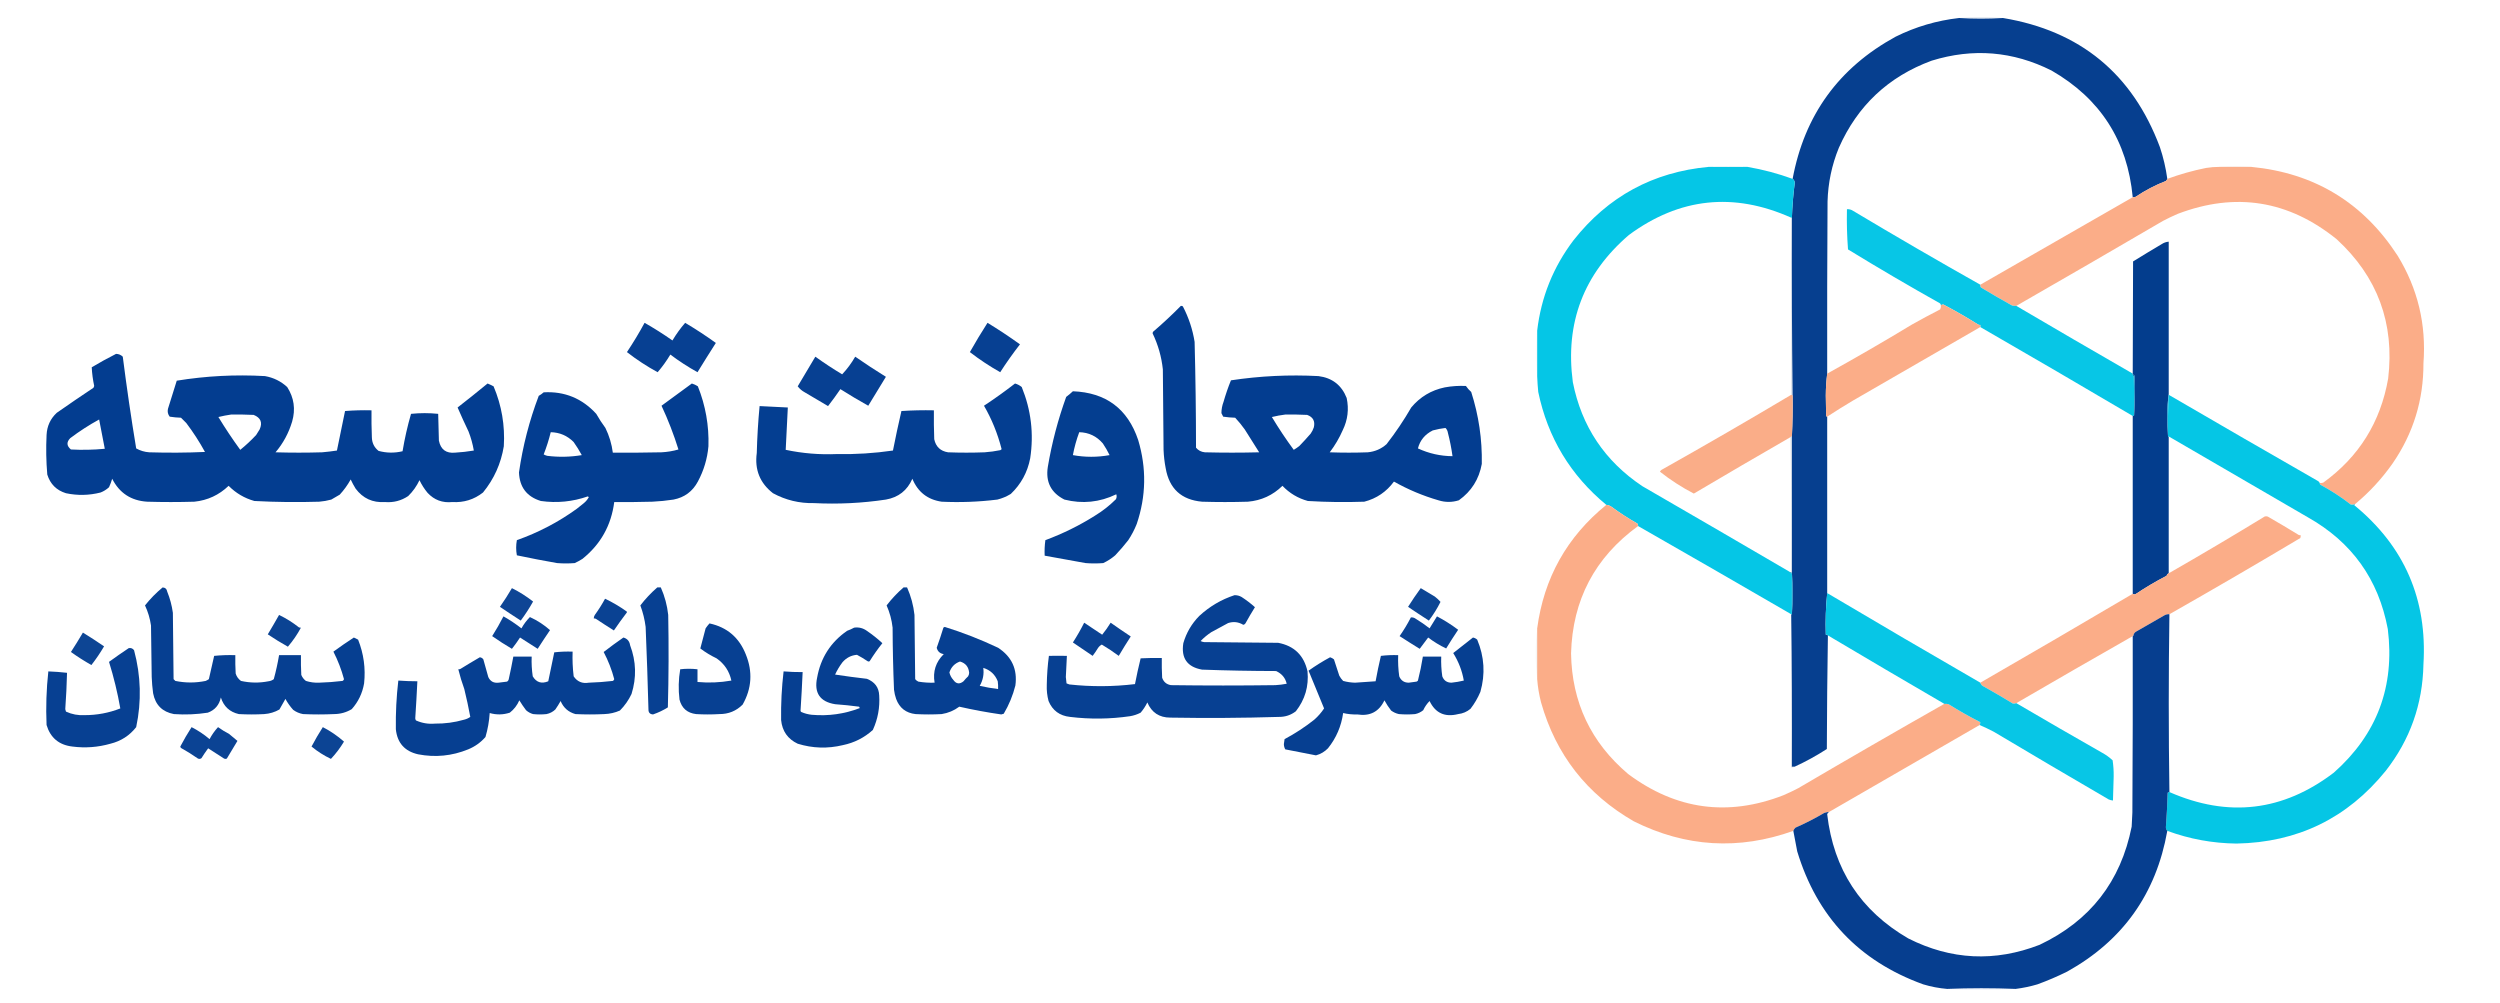 <?xml version="1.0" encoding="UTF-8"?>
<!DOCTYPE svg PUBLIC "-//W3C//DTD SVG 1.1//EN" "http://www.w3.org/Graphics/SVG/1.1/DTD/svg11.dtd">
<svg xmlns="http://www.w3.org/2000/svg" version="1.1" width="3543px" height="1422px" style="shape-rendering:geometricPrecision; text-rendering:geometricPrecision; image-rendering:optimizeQuality; fill-rule:evenodd; clip-rule:evenodd" xmlns:xlink="http://www.w3.org/1999/xlink">
<!-- <defs>
    <filter id="grayscale">
      <feColorMatrix type="matrix" values="0.33 0.33 0.33 0 0
                                           0.33 0.33 0.33 0 0
                                           0.33 0.33 0.33 0 0
                                           0    0    0    1 0" />
    </filter>
</defs> -->
<!-- <g filter="url(#grayscale)"> -->
<g><path style="opacity:0.372" fill="#99acc8" d="M 2838.5,25.5 C 2817.83,26.833 2797.17,26.833 2776.5,25.5C 2797.11,24.212 2817.78,24.212 2838.5,25.5 Z"/></g>
<g><path style="opacity:0.974" fill="#013b8d" d="M 2776.5,25.5 C 2797.17,26.833 2817.83,26.833 2838.5,25.5C 2947.99,43.647 3022.15,104.647 3061,208.5C 3065.92,223.195 3069.42,238.195 3071.5,253.5C 3071.09,254.643 3070.43,255.643 3069.5,256.5C 3054.37,262.4 3040.03,269.9 3026.5,279C 3025.21,279.49 3023.87,279.657 3022.5,279.5C 3015.02,199.673 2976.69,139.84 2907.5,100C 2852.82,72.53 2796.15,67.863 2737.5,86C 2676.21,108.623 2632.38,149.789 2606,209.5C 2596.07,233.807 2590.74,259.14 2590,285.5C 2589.5,366.833 2589.33,448.166 2589.5,529.5C 2588.21,539.675 2587.55,550.009 2587.5,560.5C 2587.67,570.167 2587.83,579.833 2588,589.5C 2588.38,590.056 2588.88,590.389 2589.5,590.5C 2589.5,673.833 2589.5,757.167 2589.5,840.5C 2587.51,859.805 2586.85,879.472 2587.5,899.5C 2588.79,899.263 2589.79,899.596 2590.5,900.5C 2589.67,953.998 2589.17,1007.67 2589,1061.5C 2574.42,1070.91 2559.26,1079.25 2543.5,1086.5C 2542.17,1086.5 2540.83,1086.5 2539.5,1086.5C 2539.83,1014.66 2539.5,942.998 2538.5,871.5C 2538.5,871.167 2538.5,870.833 2538.5,870.5C 2538.83,870.5 2539.17,870.5 2539.5,870.5C 2540.83,850.833 2540.83,831.167 2539.5,811.5C 2539.5,747.167 2539.5,682.833 2539.5,618.5C 2540.46,599.2 2540.8,579.867 2540.5,560.5C 2539.51,476.541 2539.17,392.541 2539.5,308.5C 2540.04,292.157 2541.37,275.824 2543.5,259.5C 2543.53,256.898 2542.53,254.898 2540.5,253.5C 2557.23,163.2 2605.9,96.033 2686.5,52C 2714.8,37.918 2744.8,29.084 2776.5,25.5 Z"/></g>
<g><path style="opacity:0.059" fill="#035f6b" d="M 2421.5,236.5 C 2439.67,235.308 2458.01,235.308 2476.5,236.5C 2458.35,236.675 2440.02,236.675 2421.5,236.5 Z"/></g>
<g><path style="opacity:0.059" fill="#6a4b36" d="M 3145.5,236.5 C 3160.5,235.167 3175.5,235.167 3190.5,236.5C 3175.32,236.556 3160.32,236.556 3145.5,236.5 Z"/></g>
<g><path style="opacity:0.982" fill="#02c5e6" d="M 2421.5,236.5 C 2440.02,236.675 2458.35,236.675 2476.5,236.5C 2498.35,240.252 2519.68,245.919 2540.5,253.5C 2542.53,254.898 2543.53,256.898 2543.5,259.5C 2541.37,275.824 2540.04,292.157 2539.5,308.5C 2539.17,308.5 2538.83,308.5 2538.5,308.5C 2456.9,272.026 2380.23,280.192 2308.5,333C 2244.35,388.074 2217.85,457.574 2229,541.5C 2241.39,604.243 2274.23,653.41 2327.5,689C 2397.34,729.379 2467.01,769.879 2536.5,810.5C 2536.82,812.048 2537.82,812.715 2539.5,812.5C 2539.5,831.833 2539.5,851.167 2539.5,870.5C 2539.17,870.5 2538.83,870.5 2538.5,870.5C 2466.33,828.583 2394,786.916 2321.5,745.5C 2321.67,744.178 2321.34,743.011 2320.5,742C 2307.66,734.747 2295.32,726.747 2283.5,718C 2281.35,716.589 2279.02,715.755 2276.5,715.5C 2225.68,673.537 2193.51,620.203 2180,555.5C 2179.28,548.177 2178.78,540.844 2178.5,533.5C 2178.5,511.833 2178.5,490.167 2178.5,468.5C 2184.06,421.125 2201.23,378.458 2230,340.5C 2278.96,278.439 2342.79,243.772 2421.5,236.5 Z"/></g>
<g><path style="opacity:0.987" fill="#fbac87" d="M 3145.5,236.5 C 3160.32,236.556 3175.32,236.556 3190.5,236.5C 3279.97,245.149 3349.14,287.149 3398,362.5C 3426.53,409.145 3438.7,459.978 3434.5,515C 3434.69,566.764 3420.19,613.93 3391,656.5C 3375.71,678.288 3357.87,697.622 3337.5,714.5C 3335.55,715.323 3333.55,715.49 3331.5,715C 3317.98,704.486 3303.64,695.153 3288.5,687C 3287.75,686.329 3287.41,685.496 3287.5,684.5C 3289.2,684.66 3290.87,684.494 3292.5,684C 3343.04,647.464 3373.7,598.297 3384.5,536.5C 3393.79,458.105 3369.46,392.272 3311.5,339C 3243.29,283.955 3168.29,271.955 3086.5,303C 3079.35,306.077 3072.35,309.41 3065.5,313C 2996.37,353.403 2927.03,393.57 2857.5,433.5C 2855.47,433.662 2853.47,433.495 2851.5,433C 2836.67,424.753 2822,416.253 2807.5,407.5C 2806.57,406.311 2806.24,404.978 2806.5,403.5C 2878.51,362.161 2950.51,320.827 3022.5,279.5C 3023.87,279.657 3025.21,279.49 3026.5,279C 3040.03,269.9 3054.37,262.4 3069.5,256.5C 3070.43,255.643 3071.09,254.643 3071.5,253.5C 3089.45,246.929 3107.79,241.762 3126.5,238C 3132.8,236.988 3139.13,236.488 3145.5,236.5 Z"/></g>
<g><path style="opacity:0.983" fill="#04c5e6" d="M 2806.5,403.5 C 2806.24,404.978 2806.57,406.311 2807.5,407.5C 2822,416.253 2836.67,424.753 2851.5,433C 2853.47,433.495 2855.47,433.662 2857.5,433.5C 2912.36,465.763 2967.36,497.763 3022.5,529.5C 3022.5,529.833 3022.5,530.167 3022.5,530.5C 3022.46,531.756 3022.96,532.756 3024,533.5C 3024.5,551.83 3024.67,570.164 3024.5,588.5C 3024.16,589.338 3023.49,589.672 3022.5,589.5C 2950.82,547.198 2878.82,505.198 2806.5,463.5C 2806.5,462.5 2806.5,461.5 2806.5,460.5C 2805.45,460.649 2804.45,460.483 2803.5,460C 2787.31,449.828 2770.81,440.328 2754,431.5C 2752.74,431.648 2751.58,431.982 2750.5,432.5C 2750.59,431.504 2750.25,430.671 2749.5,430C 2705.49,405.307 2661.99,379.807 2619,353.5C 2617.56,334.547 2617.06,315.547 2617.5,296.5C 2620.79,296.259 2623.79,297.092 2626.5,299C 2686.08,334.62 2746.08,369.453 2806.5,403.5 Z"/></g>
<g><path style="opacity:0.153" fill="#012e6f" d="M 2538.5,308.5 C 2538.83,308.5 2539.17,308.5 2539.5,308.5C 2539.17,392.541 2539.51,476.541 2540.5,560.5C 2539.83,560.167 2539.17,559.833 2538.5,559.5C 2538.5,475.833 2538.5,392.167 2538.5,308.5 Z"/></g>
<g><path style="opacity:0.986" fill="#013b8c" d="M 3073.5,558.5 C 3072.17,568.144 3071.5,578.144 3071.5,588.5C 3071.5,598.672 3071.83,608.672 3072.5,618.5C 3072.83,618.5 3073.17,618.5 3073.5,618.5C 3073.5,683.167 3073.5,747.833 3073.5,812.5C 3071.97,813.105 3070.97,814.271 3070.5,816C 3055.29,823.902 3040.63,832.569 3026.5,842C 3025.07,842.579 3023.74,842.412 3022.5,841.5C 3022.54,757.623 3022.54,673.623 3022.5,589.5C 3023.49,589.672 3024.16,589.338 3024.5,588.5C 3025.66,570.005 3025.83,551.338 3025,532.5C 3024.29,531.619 3023.46,530.953 3022.5,530.5C 3022.5,530.167 3022.5,529.833 3022.5,529.5C 3022.53,476.64 3022.7,423.64 3023,370.5C 3036.38,362.221 3049.88,354.054 3063.5,346C 3066.56,343.965 3069.89,342.799 3073.5,342.5C 3073.5,414.5 3073.5,486.5 3073.5,558.5 Z"/></g>
<g><path style="opacity:0.986" fill="#fbac87" d="M 2806.5,463.5 C 2746.22,498.31 2685.89,533.143 2625.5,568C 2613.27,575.275 2601.27,582.775 2589.5,590.5C 2588.88,590.389 2588.38,590.056 2588,589.5C 2587.83,579.833 2587.67,570.167 2587.5,560.5C 2587.55,550.009 2588.21,539.675 2589.5,529.5C 2630.01,507.083 2670.01,483.916 2709.5,460C 2722.75,452.565 2736.08,445.399 2749.5,438.5C 2750.47,436.604 2750.8,434.604 2750.5,432.5C 2751.58,431.982 2752.74,431.648 2754,431.5C 2770.81,440.328 2787.31,449.828 2803.5,460C 2804.45,460.483 2805.45,460.649 2806.5,460.5C 2806.5,461.5 2806.5,462.5 2806.5,463.5 Z"/></g>
<g><path style="opacity:0.985" fill="#003b8f" d="M 1673.5,433.5 C 1674.68,433.281 1675.68,433.614 1676.5,434.5C 1684.7,450.268 1690.2,466.935 1693,484.5C 1694.29,534.477 1694.96,584.477 1695,634.5C 1698.25,638.366 1702.42,640.533 1707.5,641C 1733.17,641.667 1758.83,641.667 1784.5,641C 1777.7,630.189 1770.87,619.356 1764,608.5C 1759.88,602.709 1755.38,597.209 1750.5,592C 1744.8,591.83 1739.14,591.33 1733.5,590.5C 1732.67,588.833 1731.83,587.167 1731,585.5C 1731.03,580.037 1732.03,574.703 1734,569.5C 1736.97,559.075 1740.47,548.909 1744.5,539C 1785.66,532.799 1826.99,530.799 1868.5,533C 1887.98,535.484 1901.31,545.817 1908.5,564C 1911.87,579.833 1910.04,595 1903,609.5C 1898.09,620.74 1891.93,631.24 1884.5,641C 1902.5,641.667 1920.5,641.667 1938.5,641C 1948.62,640.023 1957.45,636.189 1965,629.5C 1977.87,612.964 1989.54,595.631 2000,577.5C 2012.46,562.516 2028.29,553.016 2047.5,549C 2057.44,547.174 2067.44,546.507 2077.5,547C 2079.63,550.13 2082.13,552.963 2085,555.5C 2095.65,588.702 2100.65,622.702 2100,657.5C 2096.1,679.159 2085.26,696.326 2067.5,709C 2057.89,712.064 2048.22,712.064 2038.5,709C 2016.44,702.593 1995.44,693.76 1975.5,682.5C 1964.84,697.009 1950.84,706.509 1933.5,711C 1906.8,711.945 1880.13,711.612 1853.5,710C 1839.49,706.162 1827.49,698.996 1817.5,688.5C 1803.87,701.876 1787.54,709.376 1768.5,711C 1746.83,711.667 1725.17,711.667 1703.5,711C 1674.18,708.35 1657.02,692.517 1652,663.5C 1650.34,654.909 1649.34,646.243 1649,637.5C 1648.67,599.5 1648.33,561.5 1648,523.5C 1646.11,505.65 1641.27,488.65 1633.5,472.5C 1633.53,470.971 1634.2,469.804 1635.5,469C 1648.67,457.667 1661.33,445.834 1673.5,433.5 Z M 1821.5,587.5 C 1831.84,587.334 1842.17,587.5 1852.5,588C 1860.82,590.995 1863.98,596.828 1862,605.5C 1860.97,608.754 1859.47,611.754 1857.5,614.5C 1852.32,620.509 1846.99,626.342 1841.5,632C 1838.97,634.029 1836.3,635.862 1833.5,637.5C 1822.72,622.921 1812.39,607.421 1802.5,591C 1808.91,589.438 1815.24,588.271 1821.5,587.5 Z M 2048.5,606.5 C 2050.4,608.269 2051.56,610.602 2052,613.5C 2054.81,624.383 2056.98,635.383 2058.5,646.5C 2041.48,646.392 2025.14,642.725 2009.5,635.5C 2012.39,624.069 2019.39,615.569 2030.5,610C 2036.56,608.374 2042.56,607.208 2048.5,606.5 Z"/></g>
<g><path style="opacity:0.971" fill="#003b8f" d="M 913.5,457.5 C 927.033,465.187 940.199,473.52 953,482.5C 958.265,473.637 964.265,465.304 971,457.5C 985.957,466.389 1000.46,475.889 1014.5,486C 1005.7,499.77 997.033,513.604 988.5,527.5C 975.07,520.038 962.237,511.705 950,502.5C 944.735,511.363 938.735,519.696 932,527.5C 916.671,519.153 902.171,509.653 888.5,499C 897.476,485.547 905.809,471.714 913.5,457.5 Z"/></g>
<g><path style="opacity:0.969" fill="#003b8f" d="M 1399.5,457.5 C 1415.24,467.079 1430.57,477.245 1445.5,488C 1435.57,500.764 1426.23,513.93 1417.5,527.5C 1402.39,518.961 1388.06,509.461 1374.5,499C 1382.46,484.906 1390.79,471.073 1399.5,457.5 Z"/></g>
<g><path style="opacity:0.063" fill="#80b4b4" d="M 2178.5,468.5 C 2178.5,490.167 2178.5,511.833 2178.5,533.5C 2175.94,511.83 2175.94,490.163 2178.5,468.5 Z"/></g>
<g><path style="opacity:0.985" fill="#003b8f" d="M 164.5,501.5 C 168.182,501.591 171.349,502.924 174,505.5C 179.539,549.047 185.872,592.38 193,635.5C 198.721,638.714 204.888,640.547 211.5,641C 237.84,641.833 264.173,641.667 290.5,640.5C 282.652,626.161 273.818,612.494 264,599.5C 261.5,597 259,594.5 256.5,592C 251.136,591.829 245.802,591.329 240.5,590.5C 237.951,587.198 237.118,583.531 238,579.5C 242.167,566.167 246.333,552.833 250.5,539.5C 291.93,532.778 333.597,530.612 375.5,533C 387.566,535.117 398.066,540.283 407,548.5C 416.733,563.672 419.067,580.005 414,597.5C 409.147,613.712 401.314,628.212 390.5,641C 412.5,641.667 434.5,641.667 456.5,641C 463.543,640.411 470.543,639.578 477.5,638.5C 481.267,619.833 485.1,601.166 489,582.5C 501.42,581.511 513.92,581.178 526.5,581.5C 526.333,594.171 526.5,606.838 527,619.5C 527.134,627.6 530.301,634.1 536.5,639C 547.755,642.068 559.089,642.234 570.5,639.5C 573.491,621.534 577.491,603.867 582.5,586.5C 595.396,585.179 608.229,585.179 621,586.5C 621.333,599.167 621.667,611.833 622,624.5C 624.579,637.082 632.246,642.749 645,641.5C 653.894,640.99 662.727,639.99 671.5,638.5C 669.923,629.265 667.423,620.265 664,611.5C 658.624,600.282 653.457,588.948 648.5,577.5C 662.762,566.417 676.929,555.084 691,543.5C 693.887,544.693 696.72,546.027 699.5,547.5C 710.97,574.688 715.804,603.021 714,632.5C 709.971,657.05 700.138,678.883 684.5,698C 671.82,707.968 657.32,712.468 641,711.5C 627.078,712.947 615.411,708.613 606,698.5C 601.414,692.999 597.581,686.999 594.5,680.5C 590.517,688.967 585.184,696.467 578.5,703C 568.565,709.662 557.565,712.496 545.5,711.5C 528.174,712.648 514.341,706.315 504,692.5C 501.378,688.252 499.045,683.919 497,679.5C 492.691,687.285 487.524,694.452 481.5,701C 477.5,703.333 473.5,705.667 469.5,708C 463.937,709.538 458.27,710.538 452.5,711C 421.799,711.953 391.132,711.62 360.5,710C 346.45,706.057 334.283,698.89 324,688.5C 310.393,701.554 294.226,709.054 275.5,711C 253.167,711.667 230.833,711.667 208.5,711C 185.721,709.539 169.221,698.706 159,678.5C 157.778,682.61 156.278,686.61 154.5,690.5C 150.972,693.764 146.972,696.264 142.5,698C 126.235,702.119 109.902,702.453 93.5,699C 80,694.833 71.167,686 67,672.5C 65.414,653.872 65.081,635.205 66,616.5C 66.59,603.9 71.423,593.4 80.5,585C 97.696,572.971 115.03,561.138 132.5,549.5C 132.833,548.667 133.167,547.833 133.5,547C 131.618,538.217 130.451,529.384 130,520.5C 141.321,513.758 152.821,507.425 164.5,501.5 Z M 327.5,587.5 C 338.172,587.333 348.839,587.5 359.5,588C 369.482,591.972 372.316,598.805 368,608.5C 366.333,611.167 364.667,613.833 363,616.5C 355.907,624.113 348.407,631.113 340.5,637.5C 329.572,622.5 319.238,607 309.5,591C 315.581,589.503 321.581,588.336 327.5,587.5 Z M 140.5,594.5 C 143.1,608.253 145.767,622.087 148.5,636C 132.532,637.532 116.532,637.866 100.5,637C 94.392,631.94 94.058,626.607 99.5,621C 112.551,611.146 126.217,602.312 140.5,594.5 Z"/></g>
<g><path style="opacity:0.972" fill="#003b8f" d="M 1155.5,505.5 C 1167.76,514.307 1180.43,522.64 1193.5,530.5C 1200.63,522.917 1206.8,514.584 1212,505.5C 1226.27,515.384 1240.77,524.884 1255.5,534C 1247.18,547.657 1238.85,561.323 1230.5,575C 1217.27,567.62 1204.1,559.787 1191,551.5C 1185.4,559.715 1179.57,567.715 1173.5,575.5C 1162.5,569 1151.5,562.5 1140.5,556C 1136.53,553.858 1133.2,551.024 1130.5,547.5C 1138.84,533.478 1147.18,519.478 1155.5,505.5 Z"/></g>
<g><path style="opacity:1" fill="#0083bc" d="M 3022.5,530.5 C 3023.46,530.953 3024.29,531.619 3025,532.5C 3025.83,551.338 3025.66,570.005 3024.5,588.5C 3024.67,570.164 3024.5,551.83 3024,533.5C 3022.96,532.756 3022.46,531.756 3022.5,530.5 Z"/></g>
<g><path style="opacity:0.985" fill="#003b8f" d="M 980.5,543.5 C 983.503,544.418 986.337,545.751 989,547.5C 999.924,574.788 1004.92,603.121 1004,632.5C 1002.41,650.203 997.408,666.869 989,682.5C 981.533,696.481 970.033,704.981 954.5,708C 944.56,709.54 934.56,710.54 924.5,711C 906.503,711.5 888.503,711.667 870.5,711.5C 866.267,744.477 851.267,771.31 825.5,792C 821.993,794.254 818.327,796.254 814.5,798C 806.167,798.667 797.833,798.667 789.5,798C 770.434,794.656 751.434,790.989 732.5,787C 731.188,779.891 731.188,772.724 732.5,765.5C 763.083,754.699 791.416,739.866 817.5,721C 820.833,718.333 824.167,715.667 827.5,713C 830.4,710.603 832.733,707.77 834.5,704.5C 834,704.167 833.5,703.833 833,703.5C 811.379,711.056 789.212,713.223 766.5,710C 746.639,703.953 736.306,690.453 735.5,669.5C 740.843,632.293 750.177,596.126 763.5,561C 766.009,559.579 768.343,557.912 770.5,556C 800.093,554.375 824.927,564.542 845,586.5C 848.94,593.436 853.273,600.103 858,606.5C 863.424,617.604 866.924,629.271 868.5,641.5C 891.502,641.667 914.502,641.5 937.5,641C 945.682,640.594 953.682,639.26 961.5,637C 954.915,615.822 946.915,595.156 937.5,575C 951.908,564.476 966.242,553.976 980.5,543.5 Z M 780.5,612.5 C 793.273,612.809 804.107,617.475 813,626.5C 817.222,632.448 821.055,638.614 824.5,645C 808.208,647.708 791.875,648.042 775.5,646C 773.754,645.529 772.087,644.862 770.5,644C 774.539,633.718 777.872,623.218 780.5,612.5 Z"/></g>
<g><path style="opacity:0.984" fill="#003b8f" d="M 1438.5,543.5 C 1442.05,544.523 1445.21,546.189 1448,548.5C 1461.28,581.097 1465.28,614.764 1460,649.5C 1456.17,669.34 1447,686.173 1432.5,700C 1426.55,703.649 1420.21,706.315 1413.5,708C 1387.26,711.257 1360.93,712.257 1334.5,711C 1314.57,708.085 1300.74,697.252 1293,678.5C 1285.81,695.015 1273.31,704.848 1255.5,708C 1221.69,713.071 1187.69,714.738 1153.5,713C 1132.83,713.451 1113.5,708.784 1095.5,699C 1076.96,684.632 1069.3,665.632 1072.5,642C 1073.07,619.783 1074.4,597.616 1076.5,575.5C 1089.82,576.3 1103.16,576.966 1116.5,577.5C 1115.43,597.496 1114.43,617.496 1113.5,637.5C 1137.37,642.551 1161.54,644.551 1186,643.5C 1212.66,644.028 1239.16,642.362 1265.5,638.5C 1269.18,619.77 1273.18,601.103 1277.5,582.5C 1292.82,581.501 1308.15,581.167 1323.5,581.5C 1323.33,595.171 1323.5,608.837 1324,622.5C 1326.27,633.108 1332.77,639.275 1343.5,641C 1360.83,641.667 1378.17,641.667 1395.5,641C 1402.91,640.491 1410.24,639.491 1417.5,638C 1418.31,637.692 1418.97,637.192 1419.5,636.5C 1413.82,614.386 1405.48,593.886 1394.5,575C 1409.63,565.025 1424.29,554.525 1438.5,543.5 Z"/></g>
<g><path style="opacity:0.981" fill="#003b8f" d="M 1520.5,554.5 C 1567.32,556.303 1598.15,579.303 1613,623.5C 1624.98,663.433 1624.32,703.099 1611,742.5C 1607.78,750.608 1603.78,758.274 1599,765.5C 1593.19,772.946 1587.02,780.113 1580.5,787C 1575.34,791.414 1569.68,795.081 1563.5,798C 1555.17,798.667 1546.83,798.667 1538.5,798C 1519.18,794.391 1499.85,790.891 1480.5,787.5C 1480.17,780.137 1480.5,772.803 1481.5,765.5C 1506.13,756.362 1529.47,744.862 1551.5,731C 1562.41,724.373 1572.41,716.54 1581.5,707.5C 1582.65,705.235 1582.81,702.902 1582,700.5C 1558.45,711.91 1533.95,714.41 1508.5,708C 1489.42,698.341 1481.59,682.841 1485,661.5C 1490.7,627.706 1499.37,594.706 1511,562.5C 1514.33,559.998 1517.5,557.332 1520.5,554.5 Z M 1529.5,612.5 C 1543.07,612.869 1554.24,618.203 1563,628.5C 1566.55,633.755 1569.71,639.255 1572.5,645C 1555.13,648.134 1537.8,648.134 1520.5,645C 1522.49,634.161 1525.49,623.328 1529.5,612.5 Z"/></g>
<g><path style="opacity:0.986" fill="#faac87" d="M 2538.5,559.5 C 2539.17,559.833 2539.83,560.167 2540.5,560.5C 2540.8,579.867 2540.46,599.2 2539.5,618.5C 2538.51,618.328 2537.84,618.662 2537.5,619.5C 2491.75,645.879 2446.09,672.546 2400.5,699.5C 2383.44,690.648 2367.44,680.315 2352.5,668.5C 2352.98,667.522 2353.64,666.689 2354.5,666C 2416.31,631.264 2477.64,595.764 2538.5,559.5 Z"/></g>
<g><path style="opacity:0.999" fill="#0096c9" d="M 3073.5,558.5 C 3073.5,558.833 3073.5,559.167 3073.5,559.5C 3072.5,578.993 3072.17,598.66 3072.5,618.5C 3071.83,608.672 3071.5,598.672 3071.5,588.5C 3071.5,578.144 3072.17,568.144 3073.5,558.5 Z"/></g>
<g><path style="opacity:0.983" fill="#02c5e5" d="M 3073.5,559.5 C 3144.01,600.588 3214.67,641.421 3285.5,682C 3286.38,682.708 3287.05,683.542 3287.5,684.5C 3287.41,685.496 3287.75,686.329 3288.5,687C 3303.64,695.153 3317.98,704.486 3331.5,715C 3333.55,715.49 3335.55,715.323 3337.5,714.5C 3337.39,715.117 3337.06,715.617 3336.5,716C 3407.48,774.168 3440.15,849.335 3434.5,941.5C 3433.4,997.988 3415.56,1048.32 3381,1092.5C 3326.63,1159.6 3256.13,1193.94 3169.5,1195.5C 3135.67,1195.09 3103.01,1189.09 3071.5,1177.5C 3070.06,1176.01 3069.39,1174.18 3069.5,1172C 3070.71,1155.86 3071.54,1139.69 3072,1123.5C 3072.67,1122.75 3073.5,1122.41 3074.5,1122.5C 3157.8,1159.04 3235.46,1149.87 3307.5,1095C 3368.64,1040.83 3394.14,972.998 3384,891.5C 3370.82,820.968 3332.99,768.134 3270.5,733C 3204.78,694.812 3139.12,656.645 3073.5,618.5C 3073.17,618.5 3072.83,618.5 3072.5,618.5C 3072.17,598.66 3072.5,578.993 3073.5,559.5 Z"/></g>
<g><path style="opacity:0.153" fill="#002e6e" d="M 2537.5,619.5 C 2537.84,618.662 2538.51,618.328 2539.5,618.5C 2539.5,682.833 2539.5,747.167 2539.5,811.5C 2539.17,811.5 2538.83,811.5 2538.5,811.5C 2538.83,747.331 2538.5,683.331 2537.5,619.5 Z"/></g>
<g><path style="opacity:0.987" fill="#fbac87" d="M 2276.5,715.5 C 2279.02,715.755 2281.35,716.589 2283.5,718C 2295.32,726.747 2307.66,734.747 2320.5,742C 2321.34,743.011 2321.67,744.178 2321.5,745.5C 2260.26,790.029 2228.59,850.195 2226.5,926C 2227.64,995.271 2254.64,1052.27 2307.5,1097C 2375.48,1147.59 2448.81,1157.59 2527.5,1127C 2534.65,1123.92 2541.65,1120.59 2548.5,1117C 2617.27,1076.62 2686.27,1036.79 2755.5,997.5C 2757.53,997.338 2759.53,997.505 2761.5,998C 2776.18,1007.2 2791.18,1015.7 2806.5,1023.5C 2806.57,1024.96 2806.23,1026.29 2805.5,1027.5C 2734.56,1068.4 2663.56,1109.4 2592.5,1150.5C 2590.15,1150.84 2587.81,1151.34 2585.5,1152C 2572.2,1159.82 2558.53,1166.82 2544.5,1173C 2543.12,1174.27 2542.12,1175.77 2541.5,1177.5C 2464.23,1205.13 2388.9,1200.63 2315.5,1164C 2248.82,1125.65 2204.99,1069.49 2184,995.5C 2181.19,984.644 2179.36,973.644 2178.5,962.5C 2178.5,938.5 2178.5,914.5 2178.5,890.5C 2188.03,819.1 2220.7,760.767 2276.5,715.5 Z"/></g>
<g><path style="opacity:0.987" fill="#fbac87" d="M 3074.5,870.5 C 3072.01,870.298 3069.68,870.798 3067.5,872C 3054.17,879.667 3040.83,887.333 3027.5,895C 3025.25,896.257 3023.92,898.09 3023.5,900.5C 3022.83,900.5 3022.5,900.833 3022.5,901.5C 2967.36,932.906 2912.36,964.572 2857.5,996.5C 2855.86,997.218 2854.2,997.384 2852.5,997C 2839,988.748 2825.33,980.748 2811.5,973C 2808.92,971.924 2807.25,970.091 2806.5,967.5C 2878.81,925.819 2950.81,883.819 3022.5,841.5C 3023.74,842.412 3025.07,842.579 3026.5,842C 3040.63,832.569 3055.29,823.902 3070.5,816C 3070.97,814.271 3071.97,813.105 3073.5,812.5C 3119.19,786.314 3164.53,759.481 3209.5,732C 3211.64,731.365 3213.64,731.699 3215.5,733C 3229.67,741.155 3243.67,749.488 3257.5,758C 3258.45,758.483 3259.45,758.649 3260.5,758.5C 3260.66,759.873 3260.49,761.207 3260,762.5C 3198.52,799.156 3136.68,835.156 3074.5,870.5 Z"/></g>
<g><path style="opacity:0.999" fill="#028fc2" d="M 2536.5,810.5 C 2537.17,810.833 2537.83,811.167 2538.5,811.5C 2538.83,811.5 2539.17,811.5 2539.5,811.5C 2540.83,831.167 2540.83,850.833 2539.5,870.5C 2539.5,851.167 2539.5,831.833 2539.5,812.5C 2537.82,812.715 2536.82,812.048 2536.5,810.5 Z"/></g>
<g><path style="opacity:0.973" fill="#003b8f" d="M 230.5,832.5 C 234.144,832.708 236.311,834.708 237,838.5C 240.914,848.156 243.581,858.156 245,868.5C 245.333,899.833 245.667,931.167 246,962.5C 246.833,963.333 247.667,964.167 248.5,965C 262.786,967.947 277.119,967.947 291.5,965C 293.081,964.293 294.581,963.46 296,962.5C 298.438,951.475 300.938,940.475 303.5,929.5C 313.478,928.501 323.478,928.168 333.5,928.5C 333.334,937.173 333.5,945.84 334,954.5C 335.306,958.813 337.806,962.313 341.5,965C 354.424,967.908 367.424,968.075 380.5,965.5C 383.276,965.195 385.776,964.195 388,962.5C 391.076,951.284 393.576,939.95 395.5,928.5C 405.833,928.5 416.167,928.5 426.5,928.5C 426.334,937.839 426.5,947.173 427,956.5C 428.371,959.88 430.538,962.713 433.5,965C 439.51,966.906 445.677,967.74 452,967.5C 463.212,967.174 474.378,966.341 485.5,965C 486.516,964.481 487.182,963.647 487.5,962.5C 483.878,948.968 478.878,935.968 472.5,923.5C 481.955,916.599 491.622,909.933 501.5,903.5C 503.51,904.502 505.51,905.502 507.5,906.5C 515.447,926.509 518.28,947.175 516,968.5C 513.59,982.443 507.757,994.61 498.5,1005C 490.863,1009.6 482.53,1011.93 473.5,1012C 458.833,1012.67 444.167,1012.67 429.5,1012C 424.349,1011.09 419.682,1009.09 415.5,1006C 411.219,1001.27 407.552,996.106 404.5,990.5C 401.667,995.5 398.833,1000.5 396,1005.5C 389.358,1009.29 382.191,1011.45 374.5,1012C 362.5,1012.67 350.5,1012.67 338.5,1012C 325.566,1009.07 317.066,1001.24 313,988.5C 310.677,999.145 304.51,1006.31 294.5,1010C 278.597,1012.47 262.597,1013.13 246.5,1012C 230.036,1008.87 220.203,999.036 217,982.5C 215.96,974.869 215.294,967.202 215,959.5C 214.667,935.167 214.333,910.833 214,886.5C 212.58,876.573 209.746,867.073 205.5,858C 212.94,848.616 221.273,840.116 230.5,832.5 Z"/></g>
<g><path style="opacity:0.969" fill="#003b8f" d="M 931.5,832.5 C 933.167,832.5 934.833,832.5 936.5,832.5C 942.021,844.916 945.521,857.916 947,871.5C 947.833,915.17 947.667,958.837 946.5,1002.5C 939.89,1006.64 932.89,1009.97 925.5,1012.5C 921.107,1012.22 918.941,1009.89 919,1005.5C 917.96,966.489 916.627,927.489 915,888.5C 913.677,878.043 911.177,867.876 907.5,858C 914.623,848.709 922.623,840.209 931.5,832.5 Z"/></g>
<g><path style="opacity:0.974" fill="#003b8f" d="M 1280.5,832.5 C 1282.17,832.5 1283.83,832.5 1285.5,832.5C 1291.02,844.923 1294.52,857.923 1296,871.5C 1296.33,901.833 1296.67,932.167 1297,962.5C 1298.21,964.049 1299.71,965.215 1301.5,966C 1309.11,967.262 1316.78,967.762 1324.5,967.5C 1321.82,951.699 1326.16,938.199 1337.5,927C 1332.13,926.22 1328.8,923.22 1327.5,918C 1330.9,908.584 1334.06,899.084 1337,889.5C 1337.56,888.978 1338.23,888.645 1339,888.5C 1364.88,896.569 1390.04,906.402 1414.5,918C 1433.94,930.709 1442.11,948.542 1439,971.5C 1435.43,985.643 1429.93,998.976 1422.5,1011.5C 1421.33,1011.83 1420.17,1012.17 1419,1012.5C 1398.92,1009.63 1379.09,1005.96 1359.5,1001.5C 1352.05,1007.04 1343.72,1010.54 1334.5,1012C 1322.17,1012.67 1309.83,1012.67 1297.5,1012C 1283.89,1010.45 1274.72,1003.29 1270,990.5C 1268.53,986.277 1267.53,981.943 1267,977.5C 1265.76,948.188 1265.1,918.855 1265,889.5C 1263.79,878.55 1260.96,868.05 1256.5,858C 1263.62,848.709 1271.62,840.209 1280.5,832.5 Z M 1360.5,937.5 C 1368.42,939.767 1372.75,945.1 1373.5,953.5C 1373.42,955.299 1372.92,956.966 1372,958.5C 1369.65,960.683 1367.48,963.016 1365.5,965.5C 1359.93,970.028 1355.09,969.361 1351,963.5C 1348.25,960.492 1346.41,956.992 1345.5,953C 1347.99,945.34 1352.99,940.173 1360.5,937.5 Z M 1393.5,946.5 C 1403.4,949.572 1410.24,955.905 1414,965.5C 1414.5,969.152 1414.67,972.818 1414.5,976.5C 1405.77,975.454 1397.1,973.954 1388.5,972C 1393.06,964.019 1394.73,955.519 1393.5,946.5 Z"/></g>
<g><path style="opacity:0.945" fill="#003b8f" d="M 725.5,833.5 C 736.156,838.826 746.156,845.16 755.5,852.5C 750.224,861.927 744.39,870.927 738,879.5C 728.051,873.114 718.218,866.614 708.5,860C 714.556,851.381 720.223,842.548 725.5,833.5 Z"/></g>
<g><path style="opacity:0.947" fill="#003c8f" d="M 2013.5,833.5 C 2020.14,837.489 2026.81,841.489 2033.5,845.5C 2036.46,847.791 2039.13,850.291 2041.5,853C 2036.81,862.354 2031.31,871.188 2025,879.5C 2015.05,873.114 2005.22,866.614 1995.5,860C 2001.23,850.906 2007.23,842.072 2013.5,833.5 Z"/></g>
<g><path style="opacity:0.982" fill="#04c5e6" d="M 2589.5,840.5 C 2661.59,883.251 2733.92,925.584 2806.5,967.5C 2807.25,970.091 2808.92,971.924 2811.5,973C 2825.33,980.748 2839,988.748 2852.5,997C 2854.2,997.384 2855.86,997.218 2857.5,996.5C 2897.93,1020.22 2938.6,1043.72 2979.5,1067C 2984.78,1069.89 2989.61,1073.39 2994,1077.5C 2995.13,1085.07 2995.63,1092.73 2995.5,1100.5C 2995.29,1111.84 2994.96,1123.17 2994.5,1134.5C 2992.44,1134.31 2990.44,1133.81 2988.5,1133C 2934.02,1101.26 2879.68,1069.26 2825.5,1037C 2818.92,1033.54 2812.26,1030.38 2805.5,1027.5C 2806.23,1026.29 2806.57,1024.96 2806.5,1023.5C 2791.18,1015.7 2776.18,1007.2 2761.5,998C 2759.53,997.505 2757.53,997.338 2755.5,997.5C 2700.34,965.423 2645.34,933.089 2590.5,900.5C 2589.79,899.596 2588.79,899.263 2587.5,899.5C 2586.85,879.472 2587.51,859.805 2589.5,840.5 Z"/></g>
<g><path style="opacity:0.972" fill="#003b8f" d="M 1749.5,843.5 C 1753.06,843.408 1756.39,844.241 1759.5,846C 1766.23,850.36 1772.57,855.193 1778.5,860.5C 1773.8,868.037 1769.3,875.703 1765,883.5C 1764.26,884.574 1763.26,885.241 1762,885.5C 1755.21,881.375 1748.04,880.542 1740.5,883C 1732.53,887.319 1724.53,891.652 1716.5,896C 1711.04,899.631 1706.04,903.798 1701.5,908.5C 1703.08,909.298 1704.74,909.798 1706.5,910C 1741.5,910.333 1776.5,910.667 1811.5,911C 1834.17,915.339 1848.01,928.839 1853,951.5C 1854.98,972.558 1849.48,991.391 1836.5,1008C 1829.48,1013.41 1821.48,1016.08 1812.5,1016C 1761.18,1017.56 1709.84,1017.89 1658.5,1017C 1642.94,1016.97 1632.1,1009.8 1626,995.5C 1623.46,1000.76 1620.29,1005.59 1616.5,1010C 1611.77,1012.47 1606.77,1014.13 1601.5,1015C 1573.2,1019.13 1544.87,1019.46 1516.5,1016C 1501.78,1014.42 1491.62,1006.92 1486,993.5C 1484.01,985.982 1483.18,978.315 1483.5,970.5C 1483.7,956.75 1484.7,943.083 1486.5,929.5C 1495.15,929.302 1503.65,929.302 1512,929.5C 1511.59,939.425 1511.09,949.425 1510.5,959.5C 1510.83,962.5 1511.17,965.5 1511.5,968.5C 1512.79,969.098 1514.13,969.598 1515.5,970C 1546.52,973.395 1577.52,973.228 1608.5,969.5C 1610.85,957.241 1613.52,945.074 1616.5,933C 1626.49,932.5 1636.49,932.334 1646.5,932.5C 1646.33,941.839 1646.5,951.173 1647,960.5C 1649.07,966.456 1653.23,969.956 1659.5,971C 1708.83,971.667 1758.17,971.667 1807.5,971C 1812.88,970.693 1818.22,970.026 1823.5,969C 1821.65,960.783 1816.65,954.783 1808.5,951C 1773.48,950.937 1738.48,950.271 1703.5,949C 1682.52,945.234 1673.69,932.734 1677,911.5C 1681.29,896.754 1688.79,883.921 1699.5,873C 1714.14,859.48 1730.81,849.646 1749.5,843.5 Z"/></g>
<g><path style="opacity:0.958" fill="#003b8f" d="M 857.5,848.5 C 868.144,853.577 878.311,859.577 888,866.5C 888.667,867.167 888.667,867.833 888,868.5C 881.745,876.687 875.745,885.021 870,893.5C 861.431,888.131 852.931,882.631 844.5,877C 843.552,876.517 842.552,876.351 841.5,876.5C 841.491,874.692 841.991,873.025 843,871.5C 848.344,864.143 853.178,856.476 857.5,848.5 Z"/></g>
<g><path style="opacity:0.954" fill="#003b8f" d="M 395.5,871.5 C 405.463,876.291 414.796,882.124 423.5,889C 424.448,889.483 425.448,889.649 426.5,889.5C 421.347,899.121 415.18,908.121 408,916.5C 398.228,911.051 388.728,905.218 379.5,899C 384.976,889.876 390.309,880.71 395.5,871.5 Z"/></g>
<g><path style="opacity:0.153" fill="#002d6e" d="M 2538.5,871.5 C 2539.5,942.998 2539.83,1014.66 2539.5,1086.5C 2540.83,1086.5 2542.17,1086.5 2543.5,1086.5C 2542.08,1087.45 2540.41,1087.78 2538.5,1087.5C 2538.5,1015.5 2538.5,943.5 2538.5,871.5 Z"/></g>
<g><path style="opacity:0.979" fill="#023b8d" d="M 3074.5,870.5 C 3073.25,954.434 3073.25,1038.43 3074.5,1122.5C 3073.5,1122.41 3072.67,1122.75 3072,1123.5C 3071.54,1139.69 3070.71,1155.86 3069.5,1172C 3069.39,1174.18 3070.06,1176.01 3071.5,1177.5C 3055.7,1266.66 3008.37,1333.16 2929.5,1377C 2915.8,1383.79 2901.8,1389.79 2887.5,1395C 2877.34,1398.03 2867.01,1400.19 2856.5,1401.5C 2824.07,1400.17 2791.74,1400.17 2759.5,1401.5C 2747.95,1400.52 2736.61,1398.35 2725.5,1395C 2634.55,1362.05 2575.05,1299.21 2547,1206.5C 2545.16,1196.81 2543.33,1187.14 2541.5,1177.5C 2542.12,1175.77 2543.12,1174.27 2544.5,1173C 2558.53,1166.82 2572.2,1159.82 2585.5,1152C 2587.81,1151.34 2590.15,1150.84 2592.5,1150.5C 2591.07,1151.23 2590.07,1152.4 2589.5,1154C 2598.52,1232.09 2636.85,1290.76 2704.5,1330C 2765.09,1360.57 2827.09,1363.57 2890.5,1339C 2962.05,1305.11 3005.55,1249.28 3021,1171.5C 3021.33,1164.83 3021.67,1158.17 3022,1151.5C 3022.5,1068.17 3022.67,984.834 3022.5,901.5C 3023.17,901.5 3023.5,901.167 3023.5,900.5C 3023.92,898.09 3025.25,896.257 3027.5,895C 3040.83,887.333 3054.17,879.667 3067.5,872C 3069.68,870.798 3072.01,870.298 3074.5,870.5 Z"/></g>
<g><path style="opacity:0.958" fill="#003b8f" d="M 713.5,873.5 C 722.401,878.536 730.901,884.203 739,890.5C 742.308,884.542 746.308,879.209 751,874.5C 761.45,879.302 770.95,885.469 779.5,893C 773.538,901.76 767.704,910.594 762,919.5C 753.683,914.173 745.35,908.84 737,903.5C 733.4,909.048 729.566,914.381 725.5,919.5C 715.875,913.86 706.542,907.86 697.5,901.5C 703.294,892.387 708.627,883.054 713.5,873.5 Z"/></g>
<g><path style="opacity:0.955" fill="#003b8f" d="M 2036.5,873.5 C 2047.04,879.051 2057.04,885.384 2066.5,892.5C 2060.64,901.199 2054.97,910.032 2049.5,919C 2040.6,914.787 2032.1,909.62 2024,903.5C 2019.99,908.864 2015.99,914.198 2012,919.5C 2002.43,913.631 1992.93,907.631 1983.5,901.5C 1989.43,893.061 1994.76,884.227 1999.5,875C 2002.02,874.743 2004.35,875.41 2006.5,877C 2013.3,881.143 2019.8,885.643 2026,890.5C 2029.52,884.777 2033.02,879.111 2036.5,873.5 Z"/></g>
<g><path style="opacity:0.958" fill="#003b8f" d="M 1536.5,882.5 C 1545.02,888.019 1553.52,893.686 1562,899.5C 1566.39,894.111 1570.39,888.444 1574,882.5C 1583.44,889.134 1592.94,895.634 1602.5,902C 1596.65,911.024 1590.98,920.191 1585.5,929.5C 1577.77,923.774 1569.77,918.441 1561.5,913.5C 1559.24,914.682 1557.41,916.349 1556,918.5C 1553.66,922.327 1551.16,925.993 1548.5,929.5C 1539.13,923.154 1529.8,916.82 1520.5,910.5C 1526.36,901.433 1531.7,892.1 1536.5,882.5 Z"/></g>
<g><path style="opacity:0.971" fill="#003b8f" d="M 1005.5,883.5 C 1030.38,888.864 1047.55,903.53 1057,927.5C 1066.92,952.001 1065.42,975.668 1052.5,998.5C 1043.47,1007.57 1032.47,1012.07 1019.5,1012C 1008.5,1012.67 997.5,1012.67 986.5,1012C 973.974,1010.47 966.141,1003.64 963,991.5C 961.222,977.149 961.555,962.816 964,948.5C 972.1,947.536 980.267,947.536 988.5,948.5C 988.5,954.5 988.5,960.5 988.5,966.5C 1004.59,967.976 1020.59,967.31 1036.5,964.5C 1033.62,951.233 1026.62,940.733 1015.5,933C 1007.18,929.025 999.512,924.358 992.5,919C 994.921,909.481 997.421,899.981 1000,890.5C 1001.67,888.004 1003.5,885.671 1005.5,883.5 Z"/></g>
<g><path style="opacity:0.973" fill="#003b8f" d="M 1210.5,889.5 C 1217.11,888.593 1223.11,890.093 1228.5,894C 1236.29,899.293 1243.62,905.127 1250.5,911.5C 1244.28,919.274 1238.28,927.774 1232.5,937C 1231.5,937.667 1230.5,937.667 1229.5,937C 1224.67,933.748 1219.67,930.748 1214.5,928C 1206.36,928.656 1199.52,932.156 1194,938.5C 1189.86,943.952 1186.36,949.785 1183.5,956C 1198.46,958.275 1213.46,960.275 1228.5,962C 1239.69,966.346 1245.53,974.179 1246,985.5C 1247.11,1002.6 1244.11,1018.93 1237,1034.5C 1224.88,1045.48 1210.72,1052.64 1194.5,1056C 1172.95,1061.2 1151.62,1060.54 1130.5,1054C 1116.39,1047.3 1108.56,1036.14 1107,1020.5C 1106.65,997.428 1107.81,974.428 1110.5,951.5C 1119.48,952.218 1128.48,952.552 1137.5,952.5C 1136.7,970.87 1135.7,989.203 1134.5,1007.5C 1134.71,1008.09 1135.04,1008.59 1135.5,1009C 1140.28,1011.11 1145.28,1012.45 1150.5,1013C 1173.94,1015.05 1196.6,1011.88 1218.5,1003.5C 1218.17,1002.83 1217.83,1002.17 1217.5,1001.5C 1206.21,1000 1194.88,998.836 1183.5,998C 1162.02,994.494 1153.52,981.994 1158,960.5C 1162.98,932.361 1177.14,910.194 1200.5,894C 1204.04,892.725 1207.38,891.225 1210.5,889.5 Z"/></g>
<g><path style="opacity:0.946" fill="#003b8f" d="M 117.5,896.5 C 127.672,902.751 137.672,909.251 147.5,916C 142.102,925.233 136.102,934.067 129.5,942.5C 119.495,936.833 109.828,930.666 100.5,924C 106.392,914.948 112.058,905.782 117.5,896.5 Z"/></g>
<g><path style="opacity:0.974" fill="#003b8f" d="M 883.5,903.5 C 888.957,905.024 892.124,908.69 893,914.5C 901.594,937.327 902.26,960.327 895,983.5C 890.854,992.296 885.354,1000.13 878.5,1007C 871.509,1010.07 864.176,1011.73 856.5,1012C 842.833,1012.67 829.167,1012.67 815.5,1012C 805.55,1009.22 798.55,1003.05 794.5,993.5C 792.198,997.633 789.698,1001.63 787,1005.5C 783.479,1008.84 779.312,1011.01 774.5,1012C 768.167,1012.67 761.833,1012.67 755.5,1012C 751.717,1010.94 748.383,1009.11 745.5,1006.5C 742.086,1002.01 738.919,997.34 736,992.5C 732.937,999.548 728.437,1005.38 722.5,1010C 713.009,1013.08 703.509,1013.25 694,1010.5C 693.288,1022.06 691.288,1033.39 688,1044.5C 681.273,1052.21 673.106,1058.04 663.5,1062C 640.528,1071.37 616.861,1073.7 592.5,1069C 573.518,1064.68 563.018,1052.85 561,1033.5C 560.648,1010.43 561.815,987.426 564.5,964.5C 573.485,965.166 582.485,965.499 591.5,965.5C 590.659,983.01 589.659,1000.51 588.5,1018C 588.585,1019.11 588.919,1020.11 589.5,1021C 598.075,1024.85 607.075,1026.35 616.5,1025.5C 630.437,1025.67 644.104,1023.84 657.5,1020C 660.785,1019.24 663.785,1017.91 666.5,1016C 664.057,1002.79 661.224,989.623 658,976.5C 654.658,967.309 651.825,957.976 649.5,948.5C 650.552,948.649 651.552,948.483 652.5,948C 661.6,942.368 670.767,936.868 680,931.5C 682.151,931.765 683.818,932.765 685,934.5C 687.333,942.833 689.667,951.167 692,959.5C 694.79,965.591 699.623,968.258 706.5,967.5C 710.5,967 714.5,966.5 718.5,966C 719.849,965.228 720.682,964.061 721,962.5C 723.362,951.859 725.528,941.192 727.5,930.5C 736.167,930.5 744.833,930.5 753.5,930.5C 753.114,939.9 753.614,949.234 755,958.5C 760.169,967.133 767.503,969.467 777,965.5C 779.9,951.834 782.733,938.167 785.5,924.5C 794.141,923.502 802.808,923.169 811.5,923.5C 811.088,935.229 811.588,946.896 813,958.5C 818.083,966.082 825.25,969.082 834.5,967.5C 845.876,967.146 857.21,966.313 868.5,965C 869.516,964.481 870.182,963.647 870.5,962.5C 866.975,949.092 861.975,936.259 855.5,924C 864.63,916.93 873.963,910.097 883.5,903.5 Z"/></g>
<g><path style="opacity:0.975" fill="#003b8f" d="M 2087.5,903.5 C 2089.76,903.962 2091.76,904.962 2093.5,906.5C 2103.65,930.674 2105.15,955.341 2098,980.5C 2094.34,989.156 2089.68,997.156 2084,1004.5C 2078.96,1008.74 2073.13,1011.24 2066.5,1012C 2047.71,1016.76 2034.21,1010.59 2026,993.5C 2022.27,997.273 2019.27,1001.61 2017,1006.5C 2013.64,1009.26 2009.81,1011.1 2005.5,1012C 1997.83,1012.67 1990.17,1012.67 1982.5,1012C 1978.46,1011.1 1974.8,1009.43 1971.5,1007C 1967.94,1002.44 1964.77,997.604 1962,992.5C 1954.36,1008.69 1941.53,1015.35 1923.5,1012.5C 1916.71,1012.72 1910.04,1012.05 1903.5,1010.5C 1900.88,1029.23 1893.71,1045.9 1882,1060.5C 1877.23,1065.39 1871.56,1068.72 1865,1070.5C 1850.52,1067.59 1836.02,1064.75 1821.5,1062C 1820.24,1059.79 1819.57,1057.29 1819.5,1054.5C 1819.83,1052.17 1820.17,1049.83 1820.5,1047.5C 1835.35,1039.58 1849.35,1030.41 1862.5,1020C 1867.91,1015.26 1872.58,1009.93 1876.5,1004C 1869.28,986.177 1861.94,968.344 1854.5,950.5C 1864.23,943.548 1874.39,937.215 1885,931.5C 1887.06,932.112 1888.89,933.112 1890.5,934.5C 1892.9,942.203 1895.4,949.87 1898,957.5C 1899.47,960.266 1901.3,962.766 1903.5,965C 1909.05,966.532 1914.72,967.365 1920.5,967.5C 1930.17,966.833 1939.84,966.166 1949.5,965.5C 1951.68,953.451 1954.18,941.451 1957,929.5C 1965.08,928.518 1973.25,928.184 1981.5,928.5C 1981.1,938.566 1981.6,948.566 1983,958.5C 1985.5,964.493 1990,967.493 1996.5,967.5C 2000.16,966.918 2003.82,966.418 2007.5,966C 2008.31,965.692 2008.97,965.192 2009.5,964.5C 2012.35,953.274 2014.68,941.941 2016.5,930.5C 2025.17,930.5 2033.83,930.5 2042.5,930.5C 2042.15,939.891 2042.65,949.225 2044,958.5C 2046.23,964.456 2050.57,967.456 2057,967.5C 2062.92,966.899 2068.75,965.899 2074.5,964.5C 2072.13,950.741 2067.13,937.741 2059.5,925.5C 2068.86,918.158 2078.2,910.825 2087.5,903.5 Z"/></g>
<g><path style="opacity:0.102" fill="#aea39a" d="M 2178.5,890.5 C 2178.5,914.5 2178.5,938.5 2178.5,962.5C 2177,950.536 2176.33,938.37 2176.5,926C 2176.31,913.961 2176.98,902.128 2178.5,890.5 Z"/></g>
<g><path style="opacity:0.97" fill="#003b8f" d="M 182.5,918.5 C 185.652,917.959 188.152,918.959 190,921.5C 199.73,957.656 200.73,993.989 193,1030.5C 183.613,1042.46 171.447,1050.29 156.5,1054C 138.761,1059.04 120.761,1060.37 102.5,1058C 83.608,1055.77 71.441,1045.6 66,1027.5C 64.89,1002.09 65.724,976.755 68.5,951.5C 77.41,951.837 86.244,952.504 95,953.5C 94.573,970.649 93.74,987.815 92.5,1005C 92.833,1006.17 93.167,1007.33 93.5,1008.5C 101.894,1012.37 110.727,1014.04 120,1013.5C 137.463,1013.51 154.296,1010.34 170.5,1004C 166.589,981.687 161.255,959.687 154.5,938C 163.718,931.274 173.051,924.774 182.5,918.5 Z"/></g>
<g><path style="opacity:0.957" fill="#003b8f" d="M 271.5,1030.5 C 280.662,1035.16 289.162,1040.83 297,1047.5C 300.262,1041.31 304.262,1035.64 309,1030.5C 313.916,1034.04 319.083,1037.21 324.5,1040C 328.598,1043.36 332.598,1046.69 336.5,1050C 331.516,1058.32 326.516,1066.66 321.5,1075C 320.167,1075.67 318.833,1075.67 317.5,1075C 310,1070.17 302.5,1065.33 295,1060.5C 291.638,1065.03 288.471,1069.7 285.5,1074.5C 283.926,1075.63 282.259,1075.8 280.5,1075C 272.766,1069.6 264.766,1064.6 256.5,1060C 255.978,1059.44 255.645,1058.77 255.5,1058C 260.46,1048.58 265.793,1039.41 271.5,1030.5 Z"/></g>
<g><path style="opacity:0.951" fill="#003b8f" d="M 457.5,1030.5 C 468.369,1036.1 478.369,1042.93 487.5,1051C 482.15,1059.91 475.983,1068.07 469,1075.5C 459.045,1070.78 449.879,1064.95 441.5,1058C 446.46,1048.58 451.793,1039.41 457.5,1030.5 Z"/></g>
<g><path style="opacity:0.156" fill="#7b8dcb" d="M 2759.5,1401.5 C 2791.74,1400.17 2824.07,1400.17 2856.5,1401.5C 2824.26,1402.83 2791.93,1402.83 2759.5,1401.5 Z"/></g>
<!-- </g> -->
</svg>
